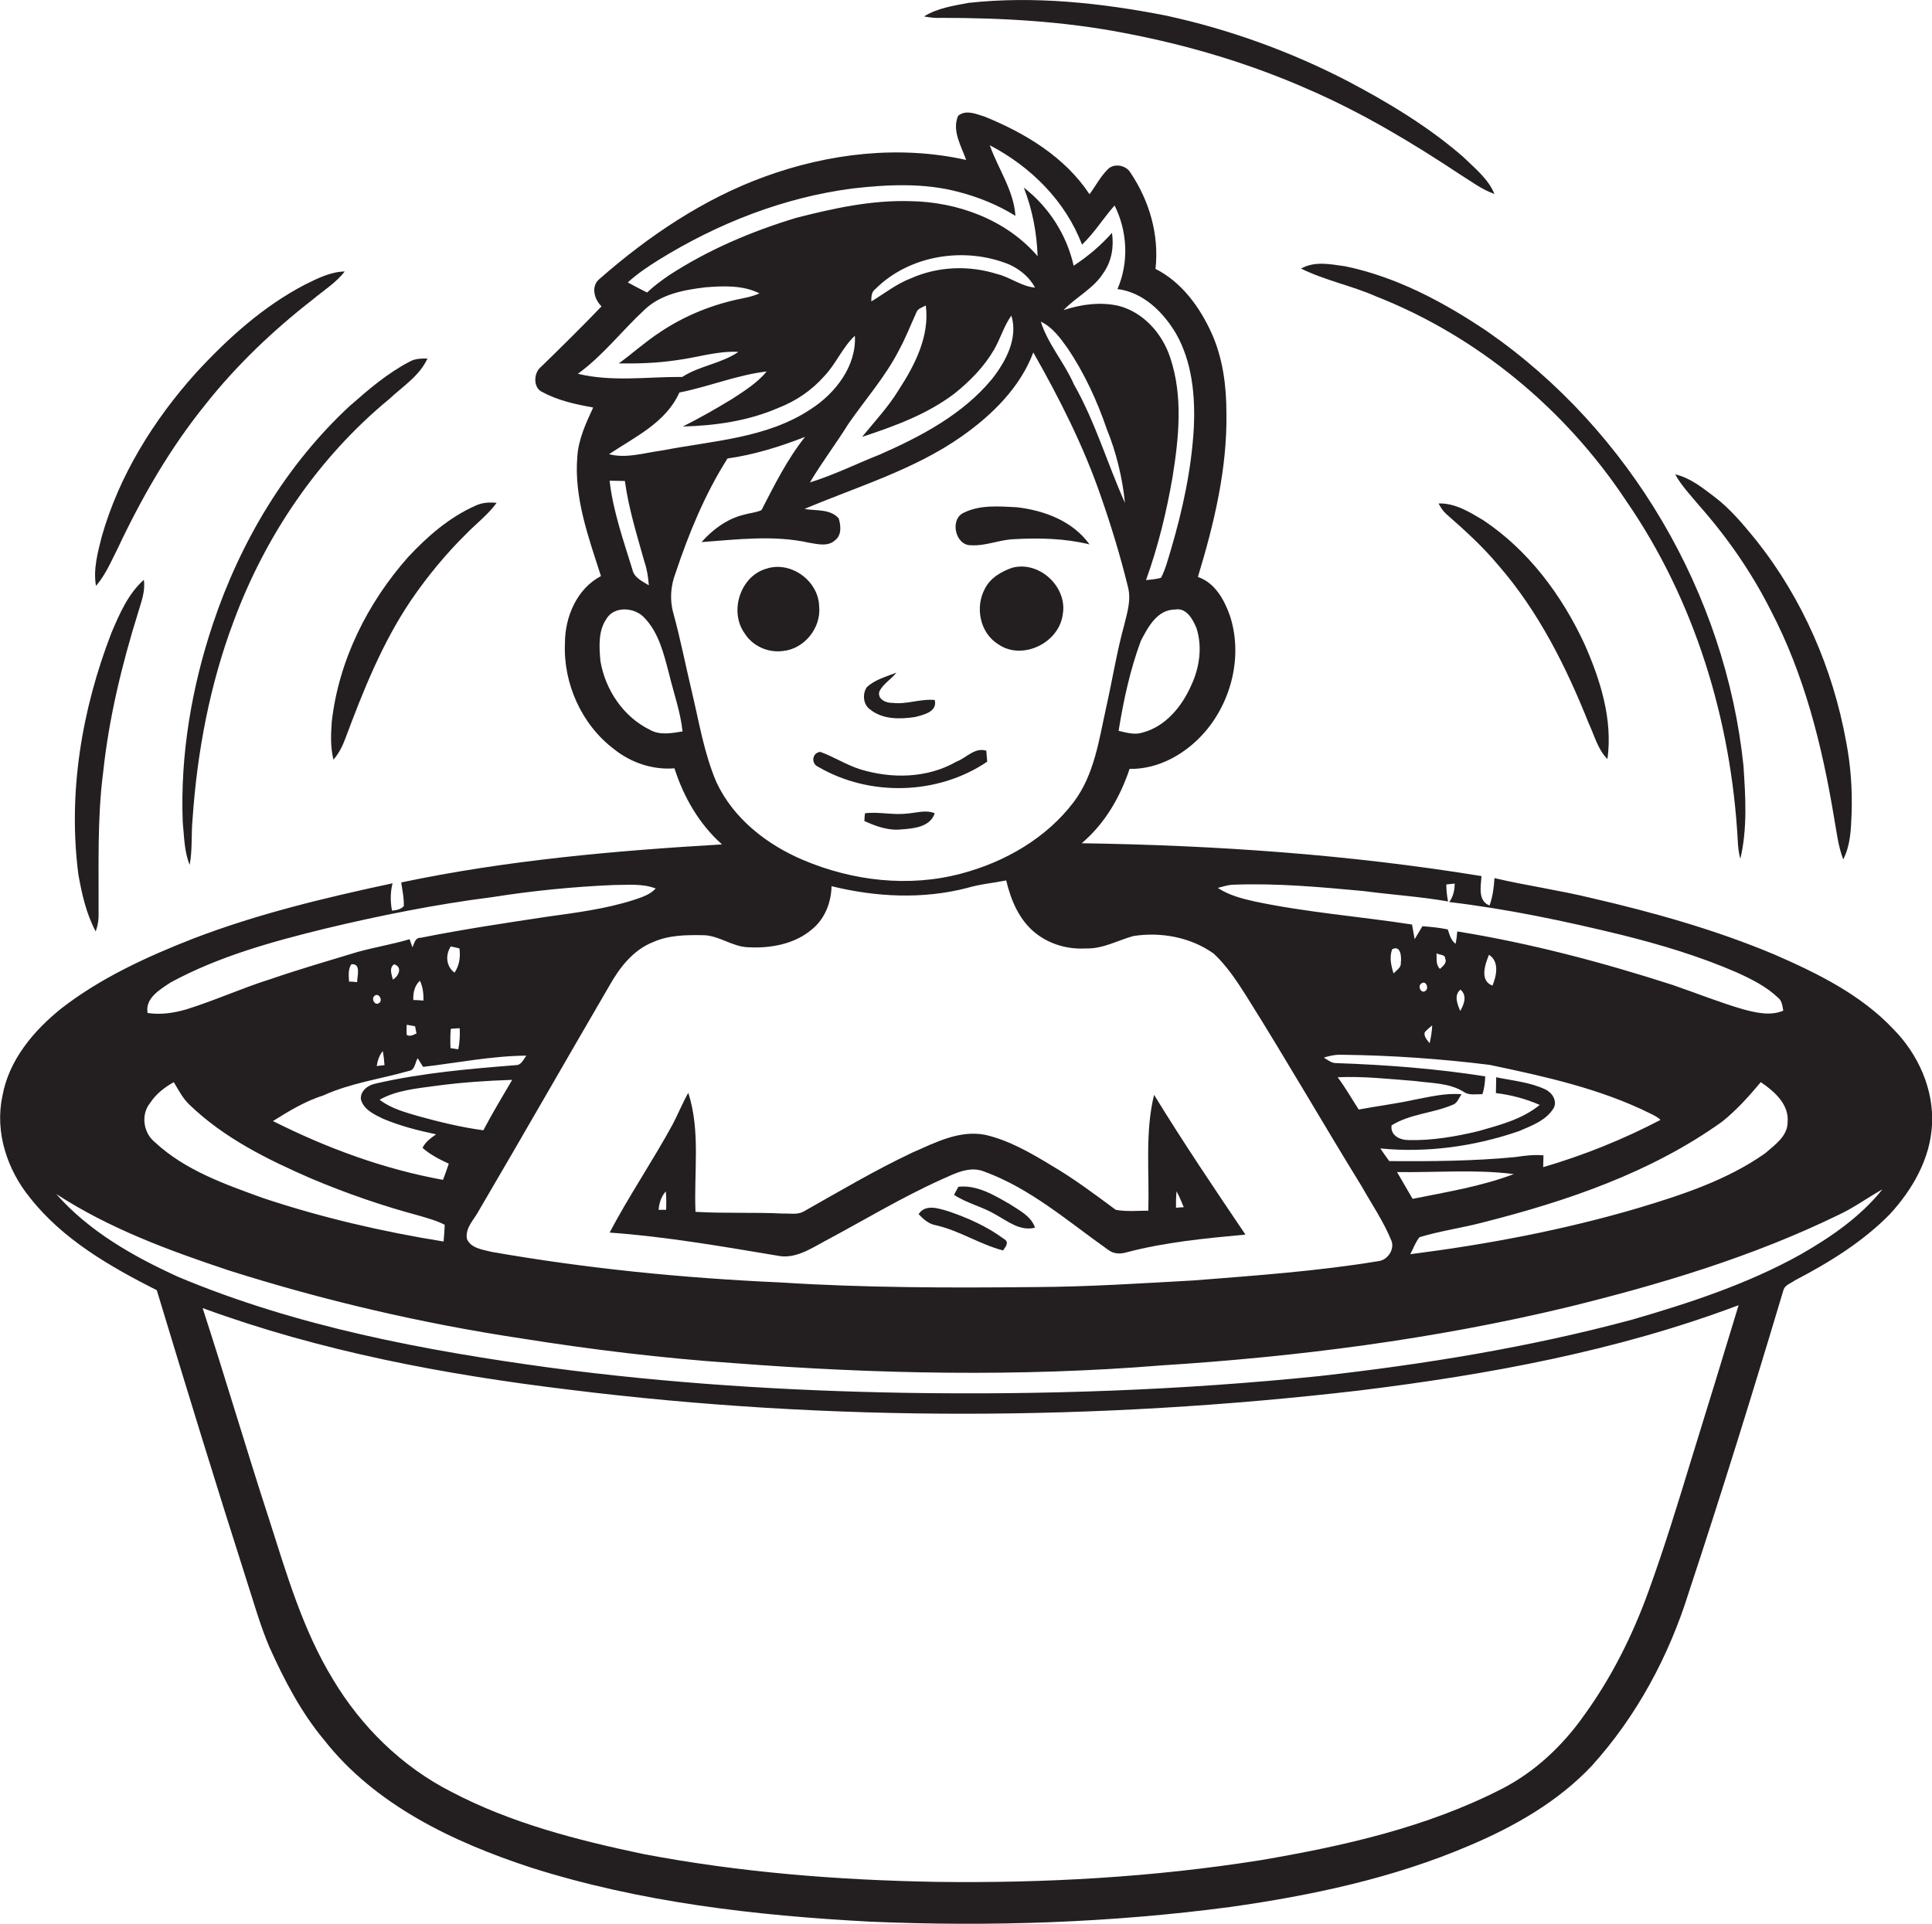 <?xml version="1.0" encoding="utf-8"?>
<!-- Generator: Adobe Illustrator 19.2.0, SVG Export Plug-In . SVG Version: 6.00 Build 0)  -->
<svg version="1.1" id="Layer_1" xmlns="http://www.w3.org/2000/svg" xmlns:xlink="http://www.w3.org/1999/xlink" x="0px" y="0px"
	 viewBox="0 0 670.3 667.6" enable-background="new 0 0 670.3 667.6" xml:space="preserve">
<g>
	<path fill="#231F20" d="M389.8,11.4c22.3,4.2,44.1,10.7,64.8,19.9c18.3,8,35.3,18.2,51.9,29.2c3.9,2.4,7.6,5.3,12,6.8
		c-2.2-5.3-6.9-9-10.9-12.9c-12.2-10.6-26.2-19-40.5-26.5c-19.8-10.2-40.9-17.8-62.6-22.5C382,1,358.8-1.5,336,1
		c-5.2,1-10.8,1.8-15.4,4.7c2,0.4,4.1,0.6,6.1,0.5C347.9,6.2,369.1,7.4,389.8,11.4z"/>
	<path fill="#231F20" d="M656.9,357.1c-11.3-12-26.4-19.4-41.3-25.9c-20.5-8.6-41.9-14.6-63.5-19.6c-11.1-2.7-22.5-4.3-33.6-6.9
		c-0.2,3.2-0.6,6.4-1.7,9.5c-4.2-1.6-3-6.8-2.8-10.2c-45.9-7.5-92.3-10.7-138.7-11.4c8-6.8,13.3-15.9,16.6-25.8
		c10.2,0.2,19.8-5.4,26.3-13c9.2-10.8,13-26.5,8.5-40.2c-2-5.6-5.2-11.4-11.1-13.4c5.6-18.4,10.2-37.5,9.9-56.8
		c0-9.4-1.2-19-5.1-27.7c-4.1-9.1-10.4-17.8-19.5-22.4c1.3-11.8-2.1-23.6-8.7-33.4c-1.6-2.7-5.9-3.4-8-1c-2.5,2.5-4.1,5.7-6.2,8.5
		c-8.5-12.9-22.3-21.2-36.3-26.9c-2.9-0.9-6.6-2.6-9.3-0.3c-2.2,5.2,1.1,10.4,2.8,15.3c-23.2-5.2-47.7-2.3-69.9,5.8
		C244.1,69,225,81.9,208.1,96.7c-3.2,2.5-2,7.1,0.6,9.6c-6.8,7.1-13.9,14.1-21,21c-2.6,2-2.8,7.3,0.4,8.7c5.5,3,11.6,4.3,17.7,5.4
		c-2.5,5.4-5.1,11-5.5,17c-1.2,14.3,3.9,28.1,8.2,41.5c-8.4,4.4-12.5,14.2-12.5,23.3c-0.6,14,5.8,28.3,17.1,36.8
		c5.9,4.7,13.4,7.2,20.9,6.6c3.2,10,8.6,19.4,16.5,26.4c-37.3,2.2-74.7,5.5-111.3,13.2c0.4,2.7,1,5.4,0.9,8.2
		c-1,1.2-2.6,1.4-4.1,1.6c-0.6-3.2-0.6-6.4,0.2-9.5c-23.4,5-46.8,10.6-69.2,19.2c-16.1,6.3-32,13.6-45.7,24.2
		c-9.7,7.8-18.3,18-20.5,30.6c-2.6,12.4,1.7,25.4,9.6,35.1c11.4,14.5,27.8,23.9,44,32.1c10.2,33.7,20.5,67.3,31.2,100.8
		c2.5,7.7,4.7,15.6,7.9,23.1c5.1,11.3,10.9,22.5,18.9,32.1c17.8,22.7,44.9,35.5,71.7,44.3c38,12.1,78,16.7,117.7,18.8
		c41.8,1.8,83.7,0.4,125.1-5.1c28.3-4,56.5-10,82.9-21.3c15.6-6.6,30.7-15.2,42.4-27.6c15.6-17.2,26.8-38.1,33.7-60.2
		c11.5-34.8,22.4-69.9,32.9-105.1c0.6-1.7,2.6-2.2,3.9-3.2c11.9-6.2,23.6-13.4,33-23c7.8-8.5,14-19.2,14.6-31
		C671,378,665.5,365.8,656.9,357.1z M536.1,378c-5.3-2.5-11.3-3-17-4.2c0,1.8-0.1,3.7-0.1,5.5c5.2,0.6,10.4,2,15.2,4.1
		c-6.1,5-13.9,7-21.3,9.1c-7.9,1.9-16.1,3.3-24.2,3.1c-3,0-6.4-1.6-5.9-5.1c6.4-4,14.3-4.2,21.1-7.1c1.7-0.5,2.2-2.4,3.2-3.7
		c-5.6-0.5-11,0.9-16.4,1.9c-6.4,1.4-12.9,2.2-19.3,3.4c-2.4-3.7-4.6-7.6-7.3-11.2c8.9-0.4,17.8,0.6,26.8,1.3
		c5.7,0.8,11.9,0.6,17,3.8c1.8,1.3,4.3,0.7,6.4,0.8c0.7-2,0.9-4.1,1-6.2c-17-2.7-34.3-4-51.5-4.6c-1.8,0.1-3.1-1.1-4.5-1.9
		c2-0.7,4.2-1.1,6.4-1c17.1,0.2,34.1,1.4,51.1,3.5c19,4,38.3,8.2,55.8,16.9c1.2,0.6,2.5,1.2,3.5,2.2c-13,6.8-26.7,12.3-40.7,16.4
		c0-1,0.1-3,0.1-4.1c-3.3-0.3-6.5,0.1-9.8,0.6c-14.5,1.4-29.2,1.5-43.7,1.4c-1.1-1.5-2.1-2.9-3.1-4.4c16.2,1.6,32.7-0.7,48.1-6
		c4.4-1.9,9.5-3.7,12.1-8.1C540.3,381.9,538.5,379.1,536.1,378z M483,329.4c3-1.6,3.3,2.7,3,4.7c0.2,1.7-1.5,2.5-2.5,3.7
		C482.6,335,482,332.1,483,329.4z M494.6,343.8c-1.5,1.2-2.9-1.6-1.5-2.5C494.6,340,495.9,342.8,494.6,343.8z M496.9,355.8
		c-0.1,2.1-0.4,4.1-0.9,6.2c-0.8-1.1-2.1-2.3-1.7-3.8C495.1,357.3,496,356.5,496.9,355.8z M498.4,330.8c0.9,0.6,3,0.3,3,1.8
		c0.7,1.6-0.8,2.6-1.8,3.6C498.1,334.8,498.5,332.7,498.4,330.8z M506.7,343.4c2.4,2,1.3,5.1-0.1,7.4
		C505.7,348.5,504.3,345.4,506.7,343.4z M516.6,331.3c3.7,2.4,2.6,7.3,1.2,10.7C513.3,340.3,515.2,334.7,516.6,331.3z M525.2,407.4
		c-11.3,4.3-23.3,6.2-35.1,8.6c-1.8-3.1-3.6-6.2-5.4-9.3C498.2,406.9,511.8,405.7,525.2,407.4z M492.5,429.3
		c7.2-2.2,14.7-3.2,21.9-5.1c29.2-7.4,58.4-17.3,83.1-35c5-4,9.3-8.8,13.4-13.7c4.6,3.1,9.9,7.7,9.3,13.9c0,4.9-4.5,7.9-7.8,10.8
		c-13.2,9.3-28.8,14.4-44.1,19c-25.8,7.6-52.3,12.6-79,16C490.4,433.1,491.1,431,492.5,429.3z M427.7,307
		c15.2-0.6,30.4,0.8,45.5,2.2c9.7,1.3,19.5,1.9,29.2,3.6c-0.4-2-0.6-3.9-0.6-5.9c0.7-0.1,2.2-0.2,2.9-0.3c0,2.3-0.5,4.5-1.9,6.4
		c20.2,2.4,40.1,6.6,59.8,11.4c13.6,3.4,27,7.4,39.9,13c5.1,2.3,10.3,4.9,14.4,8.8c1.4,1.1,1.5,2.9,1.8,4.5c-4.5,1.9-9.5,0.7-14-0.5
		c-8.2-2.4-16.2-5.6-24.3-8.4c-24.5-7.9-49.4-14.5-74.8-18.6c-0.1,1.4-0.3,2.9-0.6,4.3c-1.6-1.2-2.1-3.2-2.7-5
		c-2.9-0.6-5.9-0.9-8.8-1.1c-0.9,1.5-1.8,3-2.7,4.5c-0.3-1.7-0.6-3.4-0.9-5.1c-18.2-2.8-36.6-4.2-54.6-8c-4.5-1-9-2.2-12.8-4.7
		C424.1,307.7,425.8,307.1,427.7,307z M413.3,237.8c-3.2,7.3-8.9,14.3-16.9,16.4c-2.8,0.9-5.6,0-8.3-0.6c1.7-10.6,4-21.2,7.7-31.2
		c2.5-4.8,5.7-10.9,11.9-10.9c3.9-0.7,6.1,3.3,7.4,6.4C417.2,224.4,416.2,231.6,413.3,237.8z M228.5,90.2
		c20.5-12.7,43.4-21.7,67.3-24.8c12.2-1.4,24.8-2,36.8,1.2c6.9,1.8,13.6,4.5,19.7,8.3c-0.6-8.9-6-16.3-8.9-24.5
		c14.2,7.4,26.3,19.4,32,34.5c4.3-4.1,7.4-9.2,11.3-13.6c4.5,9,5,19.8,1,29c9,1.1,16,8.1,20.4,15.6c5.5,9.8,6.6,21.3,6.1,32.4
		c-0.8,14.5-3.9,28.7-8,42.6c-1,3.2-1.8,6.6-3.4,9.6c-1.7,0.5-3.5,0.6-5.2,0.8c4.2-11.6,7.1-23.6,9.2-35.7
		c2.2-13.7,3.7-28.1-0.8-41.5c-2.7-8.3-9.3-15.8-18-18c-6.3-1.4-12.9-0.5-19,1.5c4.4-4.6,10.5-7.5,13.9-13c2.8-4,3.6-9,2.9-13.8
		c-3.9,4.4-8.4,8.2-13.3,11.4c-2.4-10.7-8.6-20.4-17.3-27.1c3,7.6,4.5,15.7,4.8,23.8c-10.9-12.7-27.9-18.9-44.3-19.1
		c-13.4-0.4-26.6,2.5-39.5,5.8c-15.5,4.7-30.6,11.1-44.2,20c-2.6,1.8-5.2,3.7-7.5,5.9c-2.2-1.1-4.5-2.3-6.7-3.5
		C221.1,95,224.8,92.5,228.5,90.2z M390.3,174.5c-6.1-13.6-10.3-28.1-17.7-41.1c-3.3-7.6-9-13.9-11.5-21.8c4,1.9,6.7,5.6,9.2,9.1
		c5.9,8.7,10.3,18.3,13.7,28.2C387.3,157,389.4,165.7,390.3,174.5z M211.3,157.6c9-6,19.8-11,24.4-21.4c10.2-2,20-6.1,30.3-7.3
		c-3.3,4-7.8,6.8-12.1,9.6c-5.6,3.4-11.2,6.6-17,9.5c11.2-0.3,22.6-1.9,33-6.4c6.2-2.4,11.7-6.1,16.1-11.1c4.1-4.3,6.3-10,10.6-14
		c0.6,10.5-6.8,20-15.2,25.4c-15.2,10.2-34.1,11-51.6,14.4C223.6,157.1,217.4,159.2,211.3,157.6z M225.1,203.1
		c-2.2-1.4-5.1-2.6-5.7-5.5c-3.1-10.1-6.7-20.2-7.9-30.8c1.8,0,3.5,0.1,5.3,0.1c1.3,9.6,4.2,18.8,6.8,28.1
		C224.5,197.6,224.9,200.3,225.1,203.1z M294.4,147c5.9-8.5,12.8-16.3,17.5-25.5c2.3-4.2,4-8.6,6-13c0.5-1.5,2.1-1.8,3.3-2.5
		c1.4,10.6-3.8,20.7-9.4,29.3c-3.6,5.9-8.3,10.9-12.7,16.3c11.2-3.7,22.5-7.8,32-15c5.4-4.3,10.3-9.3,13.8-15.3
		c2.2-3.8,3.4-8.2,6-11.8c2.4,8-2,16-6.8,22.1c-10.1,12.2-24.5,19.8-38.8,26.1c-8.1,3.2-15.9,7.1-24.3,9.7
		C285.1,160.5,290.1,153.9,294.4,147z M346,95.1c-9.8-3.1-20.6-2.7-30,1.5c-5,1.9-9.2,5.3-13.7,8c0-1.6,0-3.3,1.4-4.3
		c11.9-11.9,31.2-14.8,46.5-8.5c3.7,1.7,7,4.4,8.9,8C354.4,99.4,350.5,96.2,346,95.1z M200.5,129.7c8.7-6.3,15.3-15,23.2-22.3
		c5.6-5.3,13.5-6.8,21-7.7c6.3-0.5,13-0.8,18.8,2.1c-1.8,0.8-3.7,1.3-5.7,1.7c-10.3,2-20.3,6-29,11.9c-4.9,3.2-9.3,7.2-14.1,10.7
		c6.6,0.1,13.3-0.1,19.9-1.1c7.2-0.9,14.3-3.3,21.6-2.9c-6,4.1-13.5,4.8-19.5,8.7C224.7,130.7,212.4,132.6,200.5,129.7z
		 M225.6,253.3c-9.3-4.5-15.6-13.9-17.3-24c-0.4-4.8-0.8-10.2,2-14.4c2.7-4.8,10-4.2,13.3-0.5c5,5.2,6.7,12.5,8.5,19.3
		c1.6,6.7,4,13.3,4.7,20.1C233.1,254.4,229,255.2,225.6,253.3z M248.6,271.5c-4.3-10-6-20.7-8.5-31.2c-2.2-9.2-4-18.5-6.5-27.6
		c-1.3-4.6-0.9-9.5,0.8-13.9c4.6-13.8,10.2-27.4,18-39.7c9.2-1.3,18.2-4.1,26.9-7.5c-6.2,7.8-10.6,16.7-15.1,25.4
		c-1.9,0.9-4.1,1-6.1,1.6c-5.8,1.4-10.8,5.1-14.7,9.5c12.4-0.9,25-2.5,37.2,0.2c3,0.5,6.7,1.5,9.2-0.9c2.3-1.8,1.9-5.1,1.2-7.5
		c-2.9-3.4-8-2.6-11.9-3.3c18.5-7.8,38.1-13.6,54.6-25.2c10.5-7.4,20.2-16.9,24.8-29.1c9.1,16,17.4,32.4,23.4,49.8
		c3.6,10.3,6.8,20.8,9.4,31.4c1.3,4.7-0.3,9.4-1.4,13.9c-2.5,9.2-4,18.7-6.1,28c-2.5,11.3-4.1,23.3-11.2,32.8
		c-9.5,12.6-23.9,20.9-39,24.9c-18.2,4.9-37.8,2.6-55-4.7C266.1,293.1,254.5,284.1,248.6,271.5z M243.8,324.5
		c5.6,0,10.3,4.1,15.9,4.2c7.7,0.4,16.1-1.1,22.1-6.3c4.4-3.6,6.6-9.3,6.7-14.9c15.4,3.8,31.7,4.6,47.1,0.6c4.4-1.3,9-1.7,13.5-2.6
		c1.6,6.8,4.5,13.8,10.2,18.3c4.9,3.9,11.3,5.7,17.5,5.3c5.8,0.2,11-2.8,16.4-4.3c9.6-1.5,19.9,0.4,27.9,6.1
		c4.5,4.2,8,9.5,11.3,14.7c13.7,21.8,26.5,44.1,40,66c3.5,6.2,7.6,12.2,10.3,18.8c1.3,3-1.2,6.8-4.4,7.2c-21.2,3.5-42.7,5-64.1,6.7
		c-18.1,1-36.3,2.2-54.5,2.3c-29.7,0.3-59.4,0.3-89-1.6c-33.5-1.5-67-4.8-100.1-10.6c-3.1-0.8-7.2-1.2-8.6-4.5
		c-0.7-4,2.7-6.9,4.3-10.1c15.2-25.9,30.1-52,45.2-77.9c3.5-6.2,8.2-12.3,15.1-15C231.9,324.5,238,324.4,243.8,324.5z M141.9,371.6
		c2.1-0.3,2.1-2.9,3-4.4c0.6,1,1.3,2,1.9,3c11.9-1.4,23.8-3.8,35.8-3.9c-1,1.3-1.7,3.3-3.6,3.3c-16.3,1.3-32.7,2.7-48.7,6.4
		c-2.6,0.5-5.3,2.5-5.1,5.4c0.9,3.6,4.6,5.3,7.7,6.8c5.9,2.5,12.2,4.1,18.4,5.4c-1.8,1.3-3.7,2.6-4.7,4.7c2.7,2.4,5.9,4,9.1,5.5
		c-0.6,1.9-1.3,3.7-2,5.6c-20.5-3.7-40.3-11-59-20.4c5.6-3.5,11.2-6.9,17.5-8.9C121.7,375.8,132,374.4,141.9,371.6z M121.9,334.6
		c3.5-0.4,2,4.2,2,6.2c-0.7-0.1-2.1-0.2-2.8-0.2C121,338.6,120.7,336.3,121.9,334.6z M131.6,348c-1.5,1.2-3-1.5-1.6-2.5
		C131.4,344.4,132.9,347,131.6,348z M132.8,364.7c0.3,1.6,0.5,3.3,0.6,4.9c-0.7,0.1-2,0.2-2.7,0.3C131,368,131.6,366.2,132.8,364.7z
		 M136.7,334.6c3.1,0.9,1.6,4.2-0.4,5.3C135.9,338.1,134.9,336,136.7,334.6z M144,356.1c0.1,0.6,0.4,1.9,0.5,2.5
		c-1.1,0.5-2.2,1.2-3.4,0.5c-0.1-1.2,0-2.3,0-3.5C141.9,355.7,143.3,356,144,356.1z M143.4,347c-0.1-2.5,0.4-5,2.3-6.7
		c1,2.2,1.3,4.5,1.2,6.9C146.1,347.1,144.3,347,143.4,347z M157.7,337.5c-3-2.2-3.2-6.2-1.3-9.1c0.8,0.2,2.3,0.5,3,0.7
		C159.8,332,159.4,335,157.7,337.5z M159.5,356.8c0.1,2.4,0,4.9-0.5,7.3c-0.7-0.1-2-0.3-2.7-0.4c-0.1-2.2-0.1-4.5,0.1-6.7
		C157.4,356.9,158.5,356.8,159.5,356.8z M145.5,387.4c-4.8-1.4-9.8-2.7-13.8-5.8c5.9-3.3,12.8-3.9,19.4-4.8
		c8.8-1.2,17.7-1.8,26.6-2.1c-3.4,5.8-6.9,11.6-10,17.5C160.2,391.2,152.8,389.4,145.5,387.4z M59.2,340.9c16.6-9,35-14.1,53.3-18.6
		c19.2-4.6,38.6-8.5,58.3-11c13.9-2.2,28-3.6,42-4.2c4.9,0,10-0.6,14.7,1.2c-2,2.2-5,3.1-7.7,4c-9.7,3.1-19.9,4.4-30,5.8
		c-14.6,2.2-29.3,4.4-43.8,7.3c-2-0.1-2.2,1.9-2.9,3.3c-0.3-0.9-0.7-1.9-1-2.8c-6,1.8-12.3,2.8-18.3,4.5c-9.9,3-19.9,5.9-29.8,9.3
		c-9.9,3.1-19.3,7.4-29.2,10.5c-4.4,1.3-9,2-13.6,1.3C50.3,346.3,55.5,343.4,59.2,340.9z M52.1,382.7c2-3.1,5-5.4,8.2-7.2
		c1.6,2.7,3.1,5.6,5.4,7.8c12,11.6,27.2,19.1,42.4,25.7c12.1,5.1,24.5,9.4,37.2,12.8c3,0.9,6.1,1.7,9,3.2c-0.1,1.9-0.2,3.9-0.4,5.8
		c-21.2-3.4-42.3-8.3-62.7-15.1c-13.2-4.8-27-9.6-37.5-19.4C49.7,393.1,48.8,386.7,52.1,382.7z M586.8,506.4
		c-4.7,15.4-9.4,30.8-14.9,45.9c-5.5,15.2-12.8,29.8-22.3,42.9c-7.4,10.5-17,19.6-28.5,25.5c-26.1,13.4-55.1,19.9-83.9,24.8
		c-37.2,5.9-74.8,8-112.4,7.5c-34.1-0.6-68.3-3.3-101.8-9.7c-22.8-4.8-45.8-10.7-66.5-21.6c-17.1-8.7-31.2-22.6-41-39
		c-10.5-17.2-16.1-36.7-22.2-55.7c-7.9-24.3-15.1-48.8-23-73.1c40.9,15,84,23.1,127.1,28.3c90.9,11.3,183.2,10.9,274.2,0.3
		c44.7-5.5,89.4-13.7,131.6-29.6C597.8,470.8,592.3,488.6,586.8,506.4z M624.7,435.3c-18.3,10.2-38.4,16.8-58.4,22.6
		c-35.6,9.6-72.1,15.5-108.6,19.6c-47.8,4.9-95.9,6.6-144,5.8c-41-0.7-82-3.3-122.7-8.7c-43.9-6-88.1-14.3-129.1-31.5
		c-15.6-7.1-31-15.8-42.4-28.8c18.4,12,39.1,19.6,59.8,26.5c33.1,10.5,67,18.4,101.4,23.6c24.5,3.9,49.1,6.9,73.9,8.6
		c49.3,3.8,98.9,4.8,148.2,0.8c47.4-3,94.8-9.1,141-20.2c32.2-7.9,64.2-17.5,94-32c5.4-2.5,10.1-6,15.3-8.9
		C645.5,422.2,635.2,429.3,624.7,435.3z"/>
	<path fill="#231F20" d="M466.7,92.4c-5-0.7-10.6-1.9-15.3,0.8c8.3,4.1,17.5,5.9,25.9,9.6c35.4,13.9,65.9,39.3,86.9,71
		c23.8,34.5,36.4,76,38.7,117.7c0.1,2.2,0.3,4.4,0.9,6.5c2.5-10.5,1.8-21.5,1.1-32.2c-6.2-59.8-39.4-116.5-88.9-150.8
		C501,104.9,484.6,96.1,466.7,92.4z"/>
	<path fill="#231F20" d="M40.7,190.6c8.4-17.9,18.3-35.1,30.7-50.4c10.7-13.5,23.3-25.5,36.9-36.1c3.8-3.2,8.2-5.9,11.3-9.9
		c-4.9,0.1-9.4,2.4-13.7,4.5c-14.6,7.6-27,18.8-38.1,30.9c-14.6,16.3-26.5,35.5-32.5,56.6c-1.4,5.6-3,11.3-2,17.1
		C36.6,199.5,38.5,194.9,40.7,190.6z"/>
	<path fill="#231F20" d="M73.9,216.4c-7.4,22.1-11.4,45.5-10.5,68.9c0.5,4.9,0.5,10.1,2.4,14.8c1-5.2,0.5-10.5,1-15.8
		c1.6-23.4,6-46.8,14.3-68.8c11-29.7,29.4-56.8,53.9-77c4.7-4.4,10.6-8.1,13.3-14.1c-2.1,0-4.3,0-6.2,1.1c-7.7,4-14.3,9.7-20.8,15.4
		C99.2,161.4,83.4,188,73.9,216.4z"/>
	<path fill="#231F20" d="M614.3,211.7c11.7,22.3,17.9,47.1,22,71.9c0.9,4.9,1.4,9.9,3.2,14.6c2.5-4.8,2.7-10.4,2.9-15.8
		c0.3-8.4-0.3-16.8-1.9-25.1c-4.6-25.3-15.1-49.5-31.1-69.7c-4.5-5.5-9-11-14.7-15.3c-4.1-3.1-8.3-6.5-13.5-7.7
		c2.2,4,5.4,7.3,8.3,10.8C599.3,186.5,607.7,198.6,614.3,211.7z"/>
	<path fill="#231F20" d="M141.6,193.3c-14.1,15.9-24.1,35.9-26.5,57.2c-0.3,4.4-0.5,8.8,0.6,13.1c1.8-2.1,3.1-4.6,4.1-7.3
		c6.2-16.6,12.8-33.2,22.8-48c5.6-8.2,12-16,19.1-23c3.5-3.6,7.6-6.7,10.6-10.8c-2.5-0.3-5.1-0.1-7.4,1
		C155.9,179.5,148.3,186.1,141.6,193.3z"/>
	<path fill="#231F20" d="M514.6,180.5c-4.7-2.8-9.8-6-15.5-5.8c0.7,1.3,1.5,2.6,2.6,3.6c6.4,5.6,12.7,11.3,18.2,17.9
		c13.9,16,23.5,35.2,31.3,54.8c2,4.2,3.1,9,6.5,12.4c1.9-13.8-2.5-27.6-8-40C541.8,206.4,530.2,190.9,514.6,180.5z"/>
	<path fill="#231F20" d="M336.9,189.2c5.1,0.3,9.8-1.9,14.8-2.1c8.8-0.5,17.7-0.3,26.3,1.8c-5.8-8.1-15.7-11.8-25.3-12.9
		c-6.2-0.3-12.8-0.9-18.5,2C329.5,180.3,331.4,189.3,336.9,189.2z"/>
	<path fill="#231F20" d="M351.2,197c-3.8,1.3-7.7,3.6-9.5,7.3c-3.5,6.4-1.7,15.4,4.7,19.3c8.3,5.7,21-0.5,22.3-10.3
		C370.5,203.8,360.7,194.5,351.2,197z"/>
	<path fill="#231F20" d="M271.6,225.9c7.5-0.7,13.4-8.1,12.6-15.6c-0.3-8.8-9.8-15.7-18.2-13c-9.1,2.5-13.1,14.8-7.7,22.4
		C261,224.1,266.4,226.6,271.6,225.9z"/>
	<path fill="#231F20" d="M33.2,323.2c0.8-2.2,1.1-4.4,1-6.7c0.1-16.2-0.5-32.5,1.6-48.6c2-18.8,6.5-37.3,12.1-55.3
		c1.1-3.7,2.6-7.5,2-11.4c-5.4,4.8-8.4,11.7-11.2,18.3c-10.3,26.6-15.2,55.6-11.5,84C28.4,310.2,29.9,317,33.2,323.2z"/>
	<path fill="#231F20" d="M301.9,246.2c4.4,3.5,10.3,3.4,15.6,2.6c3-0.8,7.8-1.8,6.8-5.9c-4.9-0.5-9.7,1.6-14.6,1
		c-2.3,0.1-5.4-1.3-4.6-4c1.3-2.6,4.1-4.2,5.9-6.5c-3.5,1.4-7.5,2.4-10.3,5.1C299.2,240.7,299.4,244.5,301.9,246.2z"/>
	<path fill="#231F20" d="M283.9,266.1c17.8,10.4,41.5,9.8,58.6-1.8c-0.1-1.3-0.2-2.6-0.3-3.8c-4-1.3-6.9,2.5-10.4,3.8
		c-10.1,5.8-22.5,6-33.5,2.6c-4.7-1.5-9-4.3-13.7-6C281.7,261.2,281.3,265,283.9,266.1z"/>
	<path fill="#231F20" d="M314.7,282.3c-4.9,0.6-9.7-0.7-14.6-0.1c-0.1,0.7-0.2,2-0.2,2.7c4,1.8,8.3,3.4,12.8,2.9
		c4.3-0.3,10-0.8,11.6-5.6C321.2,280.9,317.9,282.1,314.7,282.3z"/>
	<path fill="#231F20" d="M269.7,435.7c6,1.3,11.4-2.3,16.4-5c13.5-7.2,26.7-15.2,40.7-21.5c4.5-2,9.6-4.7,14.6-2.7
		c16.2,5.9,29.2,17.4,43.1,27.2c1.8,1.4,4.1,1.5,6.2,0.9c13.5-3.6,27.5-4.9,41.4-6.2c-10.8-16-21.6-32-31.7-48.5
		c-3.2,13.1-1.6,26.8-2,40.2c-3.7,0-7.6,0.4-11.3-0.3c-7.3-5.4-14.6-10.9-22.5-15.5c-7.1-4.3-14.5-8.6-22.7-10.5
		c-9-1.8-17.5,2.7-25.5,6.2c-12.9,6.1-25.2,13.4-37.6,20.4c-2.2,1.2-4.8,0.6-7.1,0.7c-10.1-0.5-20.3,0-30.4-0.6
		c-0.6-13.7,1.8-28-2.5-41.3c-2,3.5-3.5,7.3-5.4,10.9c-6.9,12.7-15.1,24.7-21.9,37.6C231.1,429.1,250.4,432.5,269.7,435.7z
		 M408.2,413.4c1,1.8,1.7,3.6,2.5,5.5c-0.7,0-2,0.1-2.7,0.2C408,417.2,408,415.3,408.2,413.4z M231.1,419.8c-0.7,0-2,0-2.6,0
		c0.2-2.4,0.9-4.6,2.5-6.4C231.2,415.5,231.2,417.7,231.1,419.8z"/>
	<path fill="#231F20" d="M350.3,417.8c-5.4-3.1-11.3-6.7-17.8-6c-0.4,0.7-1.1,2.1-1.5,2.8c4.5,3,9.9,4.1,14.5,6.9
		c4.2,2.3,8.4,5.8,13.6,4.5C357.7,421.9,353.6,420,350.3,417.8z"/>
	<path fill="#231F20" d="M348.3,429.9c-5.8-4.3-12.5-7.3-19.3-9.6c-3.4-1-7.9-2.6-10.3,1c1.7,1.8,3.6,3.5,6.2,3.9
		c8.1,1.9,15.1,6.6,23.1,8.7C348.9,432.6,350.3,431,348.3,429.9z"/>
</g>
</svg>
